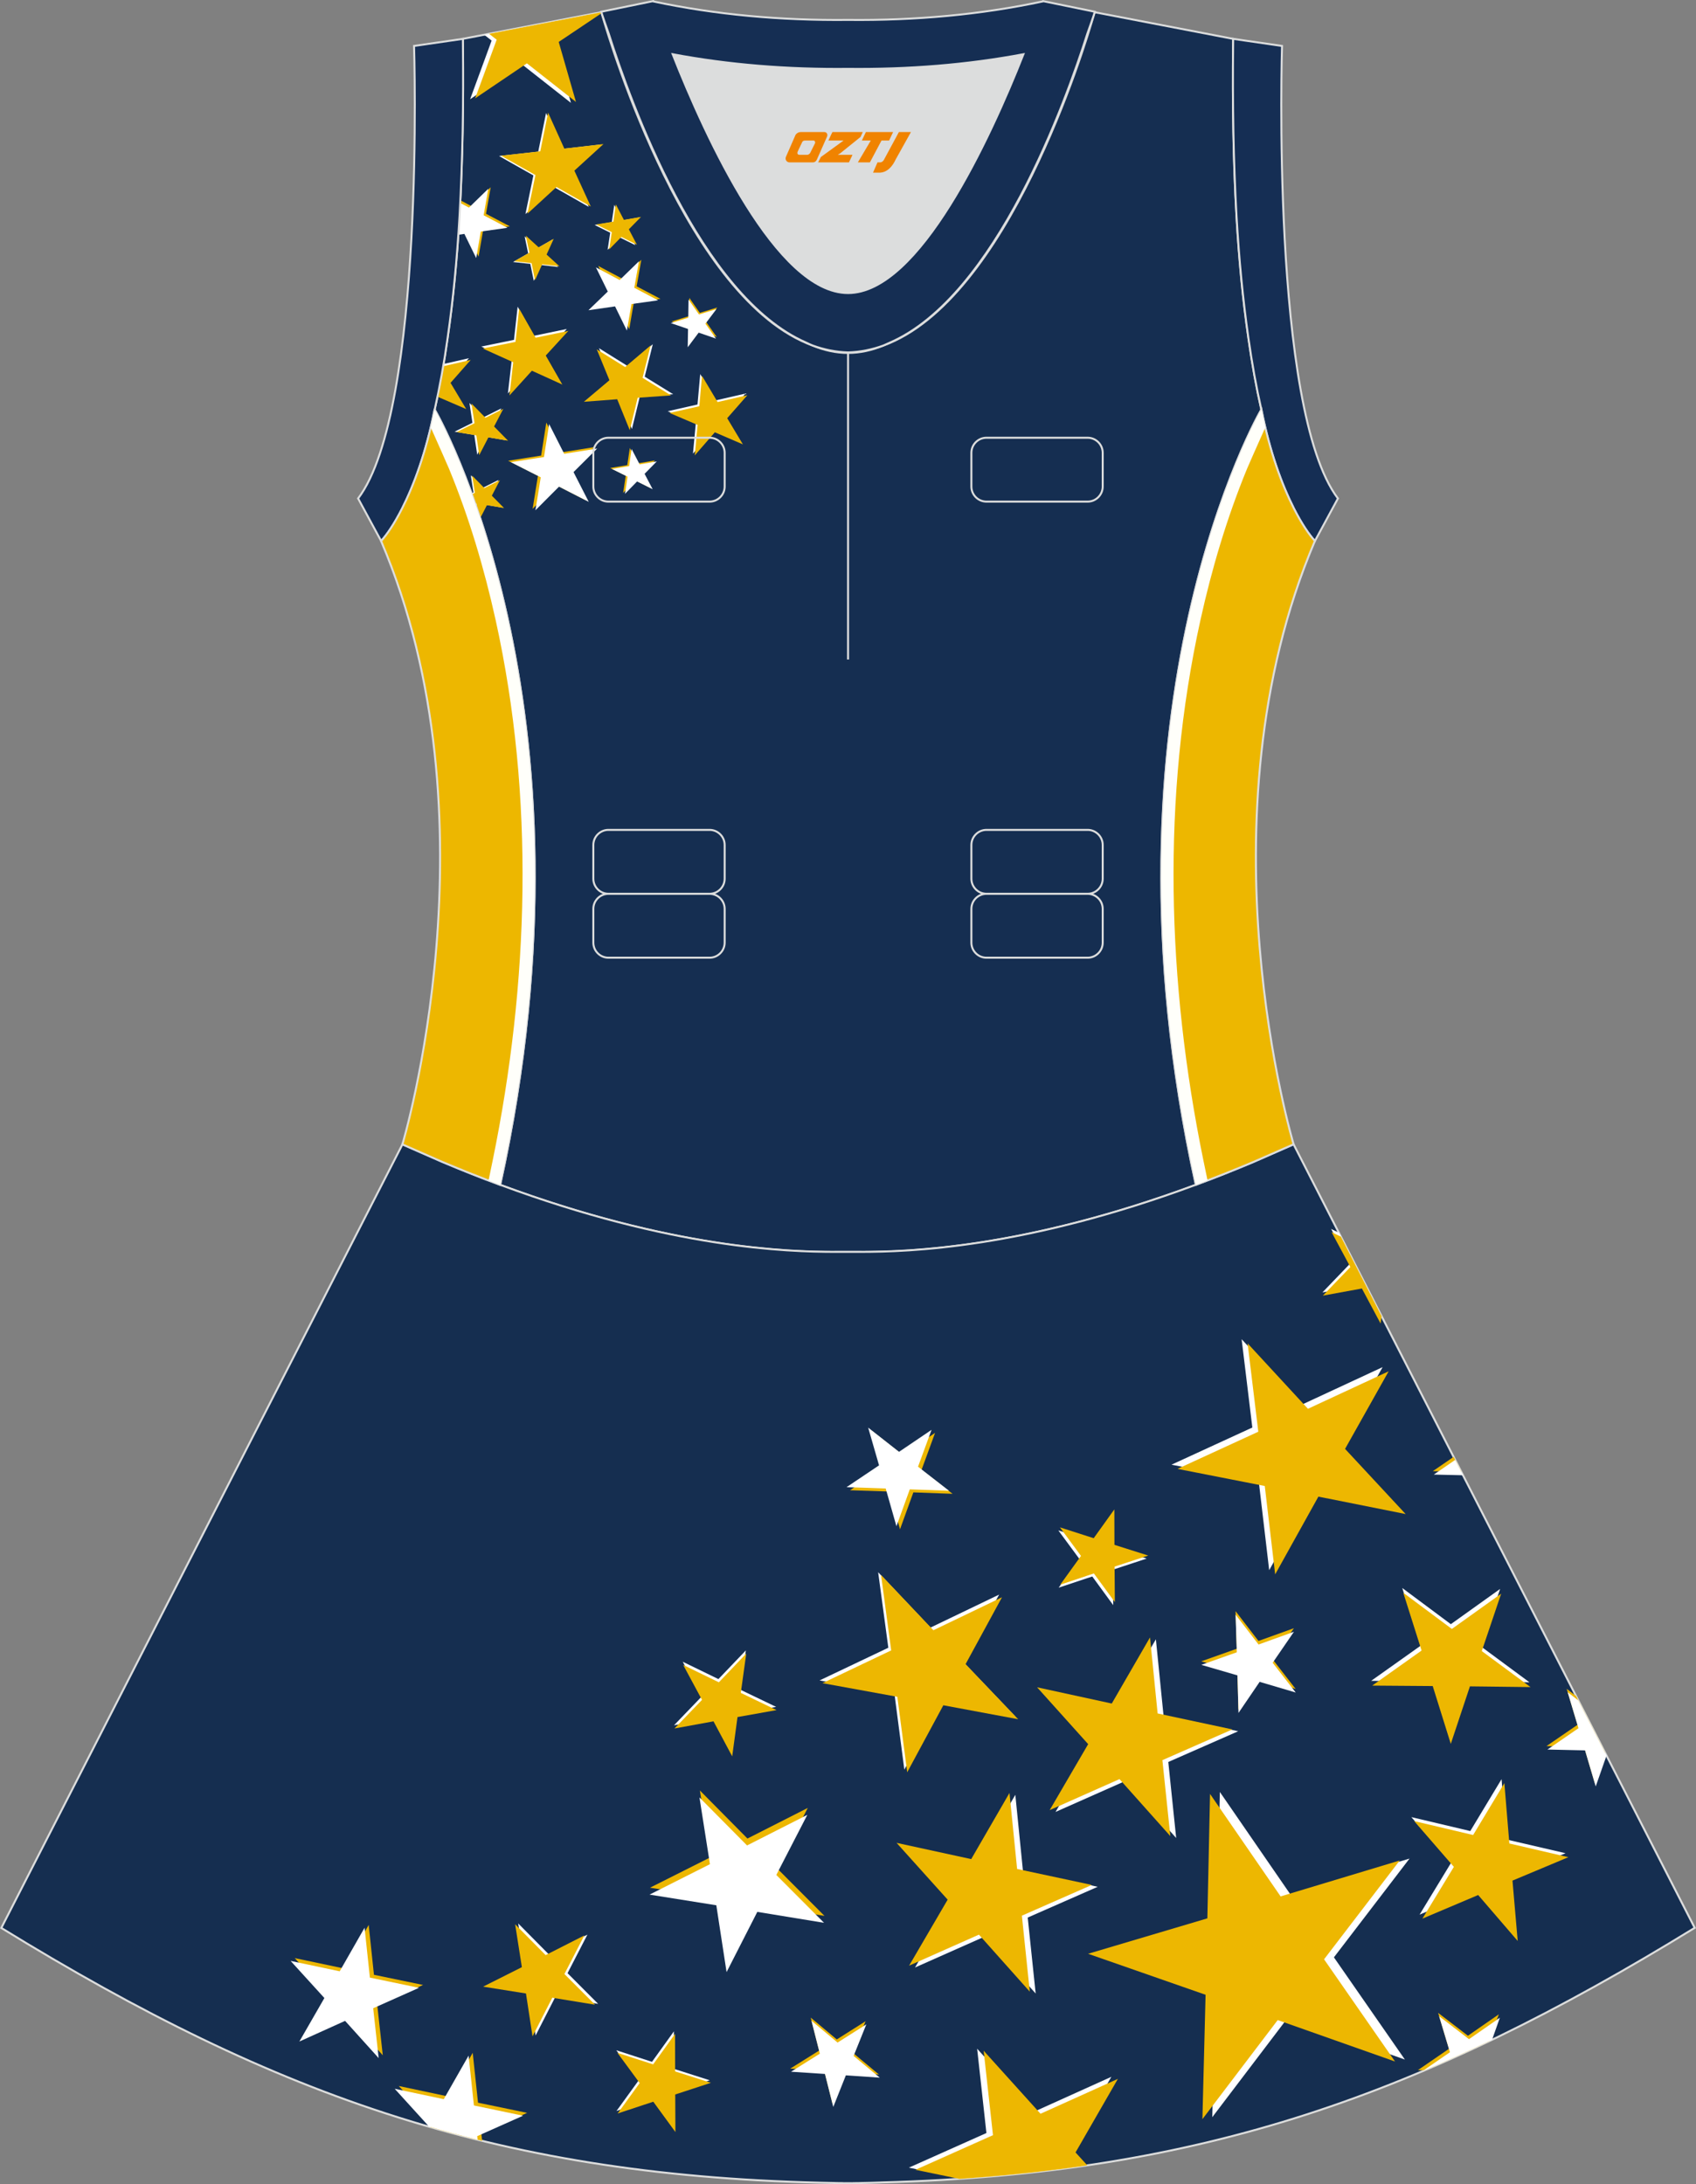 <?xml version="1.0" encoding="utf-8"?>
<!-- Generator: Adobe Illustrator 24.0.1, SVG Export Plug-In . SVG Version: 6.00 Build 0)  -->
<svg xmlns="http://www.w3.org/2000/svg" xmlns:xlink="http://www.w3.org/1999/xlink" version="1.1" id="图层_1" x="0px" y="0px" width="380.2px" height="489.6px" viewBox="0 0 380.2 489.6" enable-background="new 0 0 380.2 489.6" xml:space="preserve">
<rect x="0" y="0" width="380.2" height="489.6" fill="#808080" stroke="none"/>
<g>
	<path fill-rule="evenodd" clip-rule="evenodd" fill="#DCDDDD" d="M229.42,12.16c-7.46,18.87-23.33,53.53-39.31,53.53   s-31.85-34.66-39.31-53.53c12.63,2.37,25.74,3.42,39.31,3.28l0,0C203.67,15.58,216.79,14.53,229.42,12.16z"/>
	
		<path fill-rule="evenodd" clip-rule="evenodd" fill="#152E51" stroke="#DCDDDD" stroke-width="0.446" stroke-miterlimit="22.926" d="   M276.44,9.38c0-0.22,0.01-0.43,0.01-0.65C276.45,8.94,276.45,9.16,276.44,9.38L276.44,9.38L276.44,9.38z M103.77,9.38   c0-0.22-0.01-0.43-0.01-0.65C103.77,8.94,103.77,9.16,103.77,9.38L103.77,9.38L103.77,9.38z M103.02,48.32c0-0.02,0-0.03,0-0.04   c0-0.02,0-0.03,0-0.04c0.67-11.9,0.89-24.69,0.75-38.19c0-0.22,0-0.44-0.01-0.67l-0.01-0.65c0-0.01,0-0.01,0-0.02l31.04-5.97   c0,0,0.07,0.22,0.21,0.63c2.06,7.13,19.22,63.9,47.17,74.08c2.59,1.07,5.24,1.66,7.93,1.66c2.69,0,5.34-0.59,7.93-1.66   c27.95-10.17,45.12-66.94,47.17-74.08c0.14-0.41,0.21-0.63,0.21-0.63l31.04,5.97c0,0.01,0,0.02,0,0.02l-0.01,0.65   c0,0.22,0,0.44-0.01,0.67c-0.15,13.5,0.07,26.29,0.75,38.19c0,0.02,0,0.03,0,0.04c0,0.02,0,0.03,0,0.04c0,0.05,0.01,0.1,0.01,0.15   c0.56,9.73,1.43,18.85,2.67,27.27c0,0.01,0,0.01,0,0.02c0.82,5.78,1.79,11.14,2.9,16.06c0,0-38.42,65.71-14.68,173.77   c-42.8,15.89-70.26,15.04-77.98,15.04s-35.18,0.85-77.98-15.04C135.86,157.53,97.44,91.82,97.44,91.82   c1.12-4.92,2.09-10.28,2.9-16.06c0-0.01,0-0.01,0-0.02c1.24-8.42,2.11-17.54,2.67-27.27C103.02,48.42,103.02,48.37,103.02,48.32z"/>
	<g>
		<g>
			<polygon fill-rule="evenodd" clip-rule="evenodd" fill="#FFFFFF" points="116.04,68.74 119.73,75.26 127.06,73.74 122,79.26      125.71,85.76 118.9,82.66 113.86,88.19 114.71,80.76 107.88,77.68 115.22,76.18    "/>
			<polygon fill-rule="evenodd" clip-rule="evenodd" fill="#FFFFFF" points="146.34,77.16 144.53,84.43 150.9,88.36 143.43,88.9      141.66,96.17 138.85,89.23 131.38,89.79 137.11,84.97 134.27,78.04 140.62,82    "/>
			<polygon fill-rule="evenodd" clip-rule="evenodd" fill="#FFFFFF" points="156.97,83.85 160.46,89.74 167.14,88.21 162.62,93.35      166.14,99.23 159.85,96.52 155.35,101.68 155.98,94.86 149.68,92.18 156.36,90.67    "/>
			<polygon fill-rule="evenodd" clip-rule="evenodd" fill="#FFFFFF" points="105.24,90.34 108.37,93.54 112.38,91.54 110.3,95.5      113.45,98.69 109.03,97.94 106.98,101.92 106.32,97.49 101.9,96.76 105.91,94.77    "/>
			<path fill-rule="evenodd" clip-rule="evenodd" fill="#FFFFFF" d="M105.54,106.54l2.73,2.78l3.48-1.74l-1.8,3.45l2.74,2.77     l-3.84-0.65l-1.34,2.58c-0.61-1.81-1.2-3.53-1.79-5.14l0.41-0.21L105.54,106.54z"/>
			<polygon fill-rule="evenodd" clip-rule="evenodd" fill="#EDB701" points="122.47,94.72 125.85,101.4 133.25,100.22 127.94,105.5      131.35,112.17 124.69,108.75 119.4,114.06 120.59,106.66 113.91,103.28 121.31,102.12    "/>
			<polygon fill-rule="evenodd" clip-rule="evenodd" fill="#EDB701" points="141.19,100.41 142.98,103.86 146.83,103.21      144.09,105.98 145.9,109.43 142.42,107.69 139.7,110.48 140.27,106.63 136.78,104.9 140.62,104.26    "/>
			<polygon fill-rule="evenodd" clip-rule="evenodd" fill="#EDB701" points="143.77,58.23 142.72,64.18 148.06,66.99 142.08,67.83      141.06,73.78 138.41,68.35 132.44,69.22 136.78,65.02 134.11,59.61 139.44,62.44    "/>
			<polygon fill-rule="evenodd" clip-rule="evenodd" fill="#FFFFFF" points="137.7,45.93 139.5,49.39 143.34,48.73 140.61,51.51      142.42,54.96 138.93,53.22 136.21,56.01 136.79,52.16 133.3,50.43 137.14,49.79    "/>
			<polygon fill-rule="evenodd" clip-rule="evenodd" fill="#FFFFFF" points="117.61,52.99 120.48,55.62 123.86,53.68 122.25,57.23      125.13,59.85 121.26,59.41 119.66,62.96 118.88,59.15 115.01,58.73 118.4,56.8    "/>
			<polygon fill-rule="evenodd" clip-rule="evenodd" fill="#FFFFFF" points="122.41,25.33 126.06,33.38 134.84,32.37 128.31,38.33      131.98,46.37 124.3,42 117.79,47.98 119.57,39.32 111.87,34.97 120.66,33.99    "/>
			<polygon fill-rule="evenodd" clip-rule="evenodd" fill="#FFFFFF" points="134.18,2.86 124.12,9.6 127.99,23.06 116.98,14.4      105.39,22.24 110.21,9.1 108.54,7.79    "/>
			<polygon fill-rule="evenodd" clip-rule="evenodd" fill="#EDB701" points="160.79,68.92 158.32,72.19 160.68,75.54 156.81,74.2      154.35,77.48 154.43,73.38 150.55,72.06 154.47,70.86 154.53,66.76 156.88,70.13    "/>
			<polygon fill-rule="evenodd" clip-rule="evenodd" fill="#EDB701" points="134.87,2.95 125.25,9.4 129.12,22.85 118.12,14.2      106.52,22.04 111.34,8.9 109.65,7.58 134.8,2.74    "/>
			<polygon fill-rule="evenodd" clip-rule="evenodd" fill="#EDB701" points="122.87,25.25 126.51,33.31 135.29,32.29 128.76,38.25      132.44,46.29 124.75,41.92 118.24,47.9 120.03,39.24 112.32,34.9 121.11,33.92    "/>
			<polygon fill-rule="evenodd" clip-rule="evenodd" fill="#EDB701" points="138.06,45.82 139.86,49.28 143.7,48.62 140.97,51.4      142.78,54.85 139.29,53.11 136.57,55.9 137.15,52.04 133.66,50.32 137.5,49.68    "/>
			<polygon fill-rule="evenodd" clip-rule="evenodd" fill="#EDB701" points="117.88,52.82 120.76,55.45 124.14,53.52 122.53,57.06      125.41,59.68 121.54,59.25 119.94,62.8 119.16,58.98 115.29,58.56 118.68,56.64    "/>
			<polygon fill-rule="evenodd" clip-rule="evenodd" fill="#FFFFFF" points="143.24,58.56 142.19,64.5 147.53,67.32 141.56,68.15      140.53,74.1 137.88,68.68 131.91,69.54 136.25,65.35 133.59,59.93 138.91,62.77    "/>
			<polygon fill-rule="evenodd" clip-rule="evenodd" fill="#EDB701" points="145.85,77.43 144.05,84.69 150.42,88.63 142.95,89.16      141.18,96.43 138.36,89.49 130.89,90.06 136.62,85.23 133.78,78.31 140.14,82.27    "/>
			<polygon fill-rule="evenodd" clip-rule="evenodd" fill="#EDB701" points="157.37,84.24 160.87,90.12 167.54,88.59 163.02,93.74      166.54,99.61 160.25,96.9 155.75,102.07 156.39,95.25 150.09,92.56 156.77,91.06    "/>
			<polygon fill-rule="evenodd" clip-rule="evenodd" fill="#FFFFFF" points="123.1,95.05 126.48,101.72 133.87,100.54      128.57,105.82 131.98,112.49 125.32,109.08 120.03,114.38 121.22,106.99 114.54,103.6 121.94,102.44    "/>
			<polygon fill-rule="evenodd" clip-rule="evenodd" fill="#FFFFFF" points="141.59,100.63 143.39,104.09 147.23,103.43      144.5,106.21 146.31,109.66 142.82,107.92 140.1,110.7 140.68,106.85 137.19,105.12 141.03,104.48    "/>
			<polygon fill-rule="evenodd" clip-rule="evenodd" fill="#EDB701" points="116.38,69.19 120.07,75.7 127.4,74.18 122.34,79.7      126.06,86.2 119.24,83.1 114.21,88.64 115.05,81.2 108.23,78.12 115.56,76.63    "/>
			<polygon fill-rule="evenodd" clip-rule="evenodd" fill="#EDB701" points="105.7,90.45 108.83,93.64 112.83,91.64 110.76,95.6      113.9,98.79 109.49,98.04 107.43,102.02 106.78,97.59 102.36,96.86 106.37,94.87    "/>
			<path fill-rule="evenodd" clip-rule="evenodd" fill="#EDB701" d="M105.85,106.62l2.73,2.78l3.48-1.75l-1.8,3.46l2.74,2.77     l-3.84-0.65l-1.5,2.91c-0.22-0.66-0.44-1.32-0.66-1.96l-0.2-1.34l-0.29-0.05c-0.24-0.68-0.48-1.35-0.71-2l0.64-0.32     L105.85,106.62z"/>
			<polygon fill-rule="evenodd" clip-rule="evenodd" fill="#FFFFFF" points="160.61,69.28 158.14,72.55 160.5,75.9 156.62,74.56      154.17,77.84 154.24,73.74 150.37,72.42 154.29,71.22 154.35,67.13 156.69,70.49    "/>
		</g>
		<path fill-rule="evenodd" clip-rule="evenodd" fill="#EDB701" d="M110,41.98l-1.05,5.94l5.34,2.81l-5.98,0.84l-1.03,5.95    l-2.65-5.43l-1.87,0.27c0.08-1.19,0.16-2.38,0.23-3.59l0.01-0.01l0-0.01l0.02-0.28c0-0.05,0-0.1,0.01-0.15c0-0.02,0-0.03,0-0.04    c0-0.02,0-0.03,0-0.04c0.06-1.11,0.12-2.23,0.18-3.35l2.46,1.31L110,41.98z"/>
		<path fill-rule="evenodd" clip-rule="evenodd" fill="#FFFFFF" d="M109.47,42.3l-1.05,5.95l5.34,2.81l-5.98,0.84l-1.03,5.95    l-2.65-5.42l-1.36,0.2c0.09-1.37,0.18-2.76,0.26-4.15c0-0.05,0-0.1,0.01-0.15c0-0.02,0-0.03,0-0.04c0-0.02,0-0.03,0-0.04    c0.05-0.92,0.1-1.84,0.15-2.77l1.97,1.05L109.47,42.3z"/>
		<path fill-rule="evenodd" clip-rule="evenodd" fill="#FFFFFF" d="M99.45,81.59l5.68-1.3l-4.52,5.14l3.52,5.88l-6.01-2.59    C98.59,86.43,99.03,84.06,99.45,81.59z"/>
		<path fill-rule="evenodd" clip-rule="evenodd" fill="#EDB701" d="M99.36,82.09l6.16-1.41L101,85.82l3.52,5.88l-6.29-2.71L98,89.25    C98.49,86.95,98.94,84.56,99.36,82.09z"/>
	</g>
	
		<path fill-rule="evenodd" clip-rule="evenodd" fill="#152E50" stroke="#DCDDDD" stroke-width="0.446" stroke-miterlimit="22.926" d="   M90.17,256.6L0.29,432.15c62.23,38.24,112.65,55.91,186.86,57.17v0.01c0.57,0.01,1.15,0.02,1.72,0.02v0.02h0.08l0,0   c0.38,0,0.76-0.01,1.15-0.01h0.01h0.01h0.01c0.38,0,0.76,0.01,1.15,0.01l0,0h0.08v-0.02c0.57-0.01,1.15-0.02,1.72-0.02v-0.01   c1.4-0.02,2.81-0.06,4.21-0.11c0.15,0,0.3-0.01,0.45-0.02c71.66-1.92,121.26-19.63,182.17-57.06L290,256.52l0,0l0,0l-0.01-0.02   h-0.01h-0.01l-8.95,3.93l0,0c-4.45,1.88-8.76,3.58-12.92,5.13c-38.46,14.29-64.53,15.04-75.03,15.05h-0.06h-0.06h-0.06h-0.06h-0.05   h-0.01h-0.06h-0.05h-0.05h-0.11h-0.05h-0.11h-0.05h-0.03h-0.02h-0.05h-0.05h-0.1h-0.05h-0.05h-0.05h-0.05h-0.05h-0.02h-0.03h-0.05   h-0.05h-0.05h-0.05h-0.04h-0.05h-0.05h-0.05h-0.04h-0.01h-0.03h-0.05h-0.04h-0.05h-0.05h-0.04H191h-0.04h-0.04h-0.04l0,0h-0.04   h-0.04h-0.04h-0.04h-0.04h-0.04h-0.04h-0.04h-0.04h-0.03h-0.01h-0.04h-0.04h-0.04h-0.04h-0.04h-0.03h-0.04h-0.04h-0.04h-0.02l0,0   h-0.01h-0.02h-0.04H190h-0.04h-0.04h-0.04h-0.04h-0.04h-0.04h-0.04h-0.01h-0.03h-0.04h-0.04h-0.04h-0.04h-0.04h-0.04h-0.04h-0.04   h-0.04l0,0h-0.05h-0.04h-0.04h-0.03h-0.05h-0.04h-0.05h-0.05h-0.05h-0.03h-0.01h-0.05h-0.05h-0.05h-0.05h-0.05h-0.05h-0.05h-0.05   h-0.05h-0.03h-0.02h-0.05h-0.05h-0.05h-0.05h-0.05h-0.1h-0.05h-0.05h-0.02h-0.03h-0.05h-0.11h-0.05h-0.11h-0.05h-0.05h-0.06h-0.01   h-0.05h-0.05h-0.06h-0.06h-0.06c-10.49-0.01-36.57-0.77-75.03-15.05c-4.16-1.54-8.47-3.25-12.92-5.13l0,0l-8.95-3.93l0,0   l-0.01-0.01L90.17,256.6z"/>
	<polygon fill-rule="evenodd" clip-rule="evenodd" fill="#FFFFFF" points="131.68,433.65 127.23,442.29 134.09,449.17 124.5,447.6    120.07,456.26 118.6,446.65 109,445.12 117.68,440.75 116.17,431.14 123.01,438.05  "/>
	<polygon fill-rule="evenodd" clip-rule="evenodd" fill="#FFFFFF" points="167.2,369.94 165.97,378.75 173.99,382.6 165.23,384.16    164.04,392.97 159.85,385.13 151.1,386.72 157.27,380.31 153.05,372.48 161.05,376.37  "/>
	<path fill-rule="evenodd" clip-rule="evenodd" fill="#FFFFFF" d="M219.05,459.22l12.75,14.13l17.34-7.83l-9.5,16.48l3.17,3.49   c-8.76,1.27-17.79,2.21-27.19,2.85l-11.87-2.46l17.38-7.76L219.05,459.22z"/>
	<polygon fill-rule="evenodd" clip-rule="evenodd" fill="#EDB701" points="194.03,453.07 191.19,460.14 197.05,465.01    189.44,464.49 186.63,471.58 184.77,464.18 177.16,463.68 183.62,459.64 181.74,452.25 187.59,457.14  "/>
	<polygon fill-rule="evenodd" clip-rule="evenodd" fill="#EDB701" points="201.76,342.79 199.35,334.33 190.56,334.04    197.86,329.13 195.42,320.68 202.34,326.11 209.62,321.18 206.6,329.44 213.54,334.84 204.75,334.52  "/>
	<polygon fill-rule="evenodd" clip-rule="evenodd" fill="#EDB701" points="156.9,401.34 167.56,412.11 181.08,405.25 174.13,418.72    184.83,429.45 169.87,427 162.98,440.5 160.68,425.52 145.71,423.13 159.25,416.32  "/>
	<polygon fill-rule="evenodd" clip-rule="evenodd" fill="#FFFFFF" points="237.25,343.04 244.82,345.47 249.45,339 249.47,346.95    257.05,349.36 249.5,351.84 249.55,359.79 244.86,353.37 237.32,355.88 241.97,349.44  "/>
	<polygon fill-rule="evenodd" clip-rule="evenodd" fill="#FFFFFF" points="223.98,357.43 215.82,372.42 227.6,384.76 210.83,381.64    202.73,396.66 200.52,379.73 183.73,376.67 199.14,369.34 196.86,352.42 208.6,364.82  "/>
	<polygon fill-rule="evenodd" clip-rule="evenodd" fill="#FFFFFF" points="309.95,306.44 300.19,323.83 313.77,338.44    294.21,334.53 284.52,351.96 282.19,332.15 262.62,328.31 280.74,319.98 278.34,300.18 291.86,314.84  "/>
	<path fill-rule="evenodd" clip-rule="evenodd" fill="#EDB701" d="M118.17,473.6l-10.27,4.59l0.19,1.68   c-3.91-0.95-7.79-1.98-11.63-3.09l0.5-0.88l-7.56-8.32l11,2.33l5.57-9.77l1.19,11.18L118.17,473.6z"/>
	<polygon fill-rule="evenodd" clip-rule="evenodd" fill="#EDB701" points="311.3,307.38 301.53,324.77 315.11,339.38 295.55,335.47    285.86,352.9 283.53,333.09 263.96,329.25 282.08,320.92 279.68,301.12 293.21,315.78  "/>
	<polygon fill-rule="evenodd" clip-rule="evenodd" fill="#EDB701" points="224.62,358.03 216.46,373.02 228.25,385.37    211.47,382.24 203.37,397.26 201.16,380.34 184.37,377.28 199.78,369.94 197.51,353.03 209.24,365.42  "/>
	<polygon fill-rule="evenodd" clip-rule="evenodd" fill="#EDB701" points="237.61,342.36 245.18,344.79 249.81,338.33    249.83,346.28 257.41,348.68 249.86,351.16 249.92,359.11 245.22,352.69 237.68,355.21 242.33,348.76  "/>
	<polygon fill-rule="evenodd" clip-rule="evenodd" fill="#FFFFFF" points="156.8,402.89 167.47,413.66 180.98,406.8 174.03,420.27    184.73,431 169.77,428.55 162.88,442.05 160.58,427.07 145.61,424.68 159.15,417.86  "/>
	<polygon fill-rule="evenodd" clip-rule="evenodd" fill="#EDB701" points="130.99,433.83 126.53,442.48 133.4,449.36 123.81,447.79    119.38,456.45 117.91,446.84 108.3,445.31 116.99,440.94 115.48,431.33 122.32,438.24  "/>
	<polygon fill-rule="evenodd" clip-rule="evenodd" fill="#EDB701" points="167.29,370.65 166.07,379.46 174.08,383.32    165.33,384.88 164.14,393.69 159.95,385.84 151.2,387.44 157.37,381.03 153.15,373.2 161.15,377.09  "/>
	<polygon fill-rule="evenodd" clip-rule="evenodd" fill="#FFFFFF" points="194.21,453.76 191.36,460.84 197.22,465.71    189.62,465.19 186.8,472.27 184.94,464.88 177.33,464.38 183.79,460.33 181.91,452.94 187.76,457.84  "/>
	<polygon fill-rule="evenodd" clip-rule="evenodd" fill="#FFFFFF" points="200.96,342.11 198.55,333.65 189.76,333.36    197.06,328.46 194.62,320 201.54,325.43 208.83,320.5 205.8,328.76 212.75,334.16 203.95,333.84  "/>
	<path fill-rule="evenodd" clip-rule="evenodd" fill="#EDB701" d="M220.51,459.67l12.75,14.13l17.34-7.82l-9.49,16.49l2.64,2.9   c-9.22,1.36-18.74,2.36-28.67,3.03l-9.85-2.04l17.37-7.76L220.51,459.67z"/>
	<path fill-rule="evenodd" clip-rule="evenodd" fill="#FFFFFF" d="M117.25,474.24l-10.27,4.58l0.09,0.79   c-3.73-0.92-7.42-1.92-11.09-2.98l0.06-0.11l-7.56-8.32l11,2.33l5.57-9.77l1.19,11.18L117.25,474.24z"/>
	<polygon fill-rule="evenodd" clip-rule="evenodd" fill="#FFFFFF" points="138.16,459.57 146.16,462.16 151.07,455.33    151.09,463.74 159.11,466.3 151.11,468.91 151.15,477.33 146.2,470.53 138.2,473.18 143.14,466.36  "/>
	<polygon fill-rule="evenodd" clip-rule="evenodd" fill="#EDB701" points="138.41,460.14 146.42,462.73 151.33,455.89    151.35,464.31 159.37,466.86 151.37,469.48 151.41,477.9 146.45,471.1 138.46,473.74 143.4,466.92  "/>
	<polygon fill-rule="evenodd" clip-rule="evenodd" fill="#FFFFFF" points="314.94,461.65 288.63,452.36 271.76,474.57    272.46,446.69 246.13,437.51 272.86,429.56 273.46,401.67 289.28,424.64 315.98,416.6 299.03,438.74  "/>
	<polygon fill-rule="evenodd" clip-rule="evenodd" fill="#EDB701" points="312.73,462.09 286.43,452.8 269.55,475.01 270.26,447.13    243.92,437.94 270.66,430 271.26,402.11 287.08,425.08 313.78,417.03 296.82,439.18  "/>
	<polygon fill-rule="evenodd" clip-rule="evenodd" fill="#FFFFFF" points="232.17,446.85 220.77,434.07 205.12,441.02    213.75,426.23 202.3,413.49 219.04,417.14 227.61,402.31 229.32,419.35 246.07,422.93 230.39,429.82  "/>
	<polygon fill-rule="evenodd" clip-rule="evenodd" fill="#EDB701" points="230.85,446.43 219.45,433.65 203.8,440.6 212.44,425.81    200.99,413.08 217.72,416.72 226.3,401.89 228.01,418.93 244.76,422.51 229.08,429.4  "/>
	<polygon fill-rule="evenodd" clip-rule="evenodd" fill="#FFFFFF" points="263.67,411.99 252.27,399.21 236.62,406.15    245.26,391.37 233.81,378.63 250.54,382.27 259.12,367.45 260.83,384.49 277.57,388.06 261.9,394.95  "/>
	<polygon fill-rule="evenodd" clip-rule="evenodd" fill="#EDB701" points="262.36,411.57 250.96,398.79 235.31,405.74    243.94,390.95 232.49,378.21 249.23,381.85 257.8,367.03 259.51,384.07 276.26,387.65 260.58,394.54  "/>
	<polygon fill-rule="evenodd" clip-rule="evenodd" fill="#EDB701" points="290.05,364.97 285.28,371.92 290.45,378.58 282.36,376.2    277.62,383.17 277.39,374.74 269.3,372.39 277.24,369.57 276.98,361.14 282.12,367.82  "/>
	<polygon fill-rule="evenodd" clip-rule="evenodd" fill="#FFFFFF" points="290.07,365.76 285.3,372.71 290.47,379.38 282.38,376.99    277.64,383.96 277.41,375.54 269.31,373.18 277.26,370.36 276.99,361.93 282.14,368.62  "/>
	<path fill-rule="evenodd" clip-rule="evenodd" fill="#EDB701" d="M336,451.51l-2.12,5.99c-4.85,2.32-9.67,4.5-14.5,6.55l-1.52-0.03   l6.95-4.77l-2.42-8.07l6.69,5.13L336,451.51z"/>
	<path fill-rule="evenodd" clip-rule="evenodd" fill="#FFFFFF" d="M336.23,452.27l-1.75,4.95c-5.25,2.52-10.47,4.89-15.7,7.09   l6.26-4.3l-2.42-8.07l6.69,5.14L336.23,452.27z"/>
	<polygon fill-rule="evenodd" clip-rule="evenodd" fill="#FFFFFF" points="336.61,398.8 337.73,412.33 350.95,415.4 338.43,420.64    339.6,434.17 330.74,423.88 318.23,429.17 325.28,417.57 316.39,407.31 329.6,410.43  "/>
	<polygon fill-rule="evenodd" clip-rule="evenodd" fill="#EDB701" points="337.24,399.69 338.36,413.22 351.59,416.29    339.06,421.54 340.23,435.07 331.37,424.77 318.87,430.06 325.92,418.46 317.02,408.2 330.24,411.32  "/>
	<polygon fill-rule="evenodd" clip-rule="evenodd" fill="#FFFFFF" points="336.29,356.16 331.95,369.02 342.87,377.09 329.3,376.93    325.01,389.82 320.96,376.86 307.38,376.76 318.45,368.9 314.35,355.95 325.24,364.06  "/>
	<polygon fill-rule="evenodd" clip-rule="evenodd" fill="#EDB701" points="336.52,357.23 332.18,370.09 343.1,378.16 329.52,378    325.23,390.89 321.18,377.93 307.61,377.83 318.68,369.97 314.58,357.02 325.47,365.13  "/>
	<polygon fill-rule="evenodd" clip-rule="evenodd" fill="#EDB701" points="94.84,444.93 84.58,449.52 85.81,460.69 78.28,452.35    68.03,456.97 73.64,447.23 66.07,438.91 77.08,441.23 82.65,431.47 83.83,442.65  "/>
	<polygon fill-rule="evenodd" clip-rule="evenodd" fill="#FFFFFF" points="93.93,445.57 83.66,450.15 84.89,461.33 77.36,452.98    67.11,457.61 72.72,447.86 65.15,439.54 76.15,441.87 81.73,432.1 82.92,443.28  "/>
	<polygon fill-rule="evenodd" clip-rule="evenodd" fill="#EDB701" points="359.85,392.95 357.5,399.67 355.11,391.58 346.68,391.39    353.63,386.62 351.21,378.55 353.31,380.16  "/>
	<polygon fill-rule="evenodd" clip-rule="evenodd" fill="#FFFFFF" points="360.14,393.52 357.72,400.43 355.33,392.35 346.9,392.16    353.85,387.38 351.43,379.31 353.8,381.13  "/>
	<polygon fill-rule="evenodd" clip-rule="evenodd" fill="#EDB701" points="327.58,329.91 321.2,329.76 325.87,326.56  "/>
	<polygon fill-rule="evenodd" clip-rule="evenodd" fill="#FFFFFF" points="327.97,330.68 321.42,330.53 326.21,327.24  "/>
	<polygon fill-rule="evenodd" clip-rule="evenodd" fill="#FFFFFF" points="309.56,294.71 309.39,295.95 305.2,288.11 296.45,289.7    302.61,283.29 298.4,275.46 300.13,276.31  "/>
	<polygon fill-rule="evenodd" clip-rule="evenodd" fill="#EDB701" points="309.71,295.01 309.49,296.67 305.3,288.82 296.55,290.42    302.72,284.01 298.5,276.18 300.59,277.2  "/>
	<path fill="none" stroke="#DCDDDD" stroke-width="0.446" stroke-miterlimit="22.926" d="M221.14,98.12h22.68   c1.86,0,3.38,1.52,3.38,3.38v7.56c0,1.86-1.52,3.38-3.38,3.38h-22.68c-1.86,0-3.38-1.52-3.38-3.38v-7.56   C217.76,99.64,219.28,98.12,221.14,98.12L221.14,98.12z M221.14,186.02h22.68c1.86,0,3.38,1.52,3.38,3.38v7.56   c0,1.86-1.52,3.38-3.38,3.38h-22.68c-1.86,0-3.38-1.52-3.38-3.38v-7.56C217.76,187.55,219.28,186.02,221.14,186.02L221.14,186.02z    M221.14,200.35h22.68c1.86,0,3.38,1.52,3.38,3.38v7.56c0,1.86-1.52,3.38-3.38,3.38h-22.68c-1.86,0-3.38-1.52-3.38-3.38v-7.56   C217.76,201.86,219.28,200.35,221.14,200.35L221.14,200.35z M136.39,200.35h22.68c1.86,0,3.38,1.52,3.38,3.38v7.56   c0,1.86-1.52,3.38-3.38,3.38h-22.68c-1.86,0-3.38-1.52-3.38-3.38v-7.56C133.01,201.86,134.53,200.35,136.39,200.35L136.39,200.35z    M136.39,186.02h22.68c1.86,0,3.38,1.52,3.38,3.38v7.56c0,1.86-1.52,3.38-3.38,3.38h-22.68c-1.86,0-3.38-1.52-3.38-3.38v-7.56   C133.01,187.55,134.53,186.02,136.39,186.02L136.39,186.02z M136.39,98.12h22.68c1.86,0,3.38,1.52,3.38,3.38v7.56   c0,1.86-1.52,3.38-3.38,3.38h-22.68c-1.86,0-3.38-1.52-3.38-3.38v-7.56C133.01,99.64,134.53,98.12,136.39,98.12z"/>
	<path fill="none" stroke="#DCDDDD" stroke-width="0.446" stroke-miterlimit="22.926" d="M190.11,79v68.83V79z"/>
	
		<path fill-rule="evenodd" clip-rule="evenodd" fill="#152E53" stroke="#DCDDDD" stroke-width="0.446" stroke-miterlimit="22.926" d="   M229.42,12.16c-7.46,18.87-23.33,53.53-39.31,53.53s-31.85-34.66-39.31-53.53c12.63,2.37,25.74,3.42,39.31,3.28l0,0   C203.67,15.58,216.79,14.53,229.42,12.16L229.42,12.16L229.42,12.16z M190.11,79c2.73-0.08,5.38-0.62,7.93-1.55   c0.47-0.2,0.94-0.41,1.41-0.63c23.89-10.34,39.59-54.37,44.3-69.25c0.71-1.98,1.2-3.42,1.46-4.2l0.21-0.74l-11.6-2.38   c0,0-0.01,0.02-0.02,0.06c-13.97,2.98-28.55,4.31-43.69,4.15l0,0c-15.14,0.16-29.72-1.17-43.69-4.15   c-0.02-0.04-0.02-0.06-0.02-0.06l-11.6,2.38l0.21,0.74c0.26,0.77,0.75,2.22,1.46,4.2c4.71,14.88,20.41,58.91,44.3,69.25   c0.46,0.23,0.94,0.44,1.41,0.63C184.73,78.38,187.38,78.92,190.11,79z"/>
	
		<path fill-rule="evenodd" clip-rule="evenodd" fill="#152E54" stroke="#DCDDDD" stroke-width="0.446" stroke-miterlimit="22.926" d="   M276.44,9.38c-0.16,13.76,0.06,26.8,0.75,38.9c0,0.02,0,0.03,0,0.05c0.56,9.69,1.43,18.8,2.67,27.42c0,0,0,0.01,0,0.02   c0.82,5.78,1.79,11.14,2.91,16.06v0.01c1.9,9.63,4.68,17.02,7.26,22.12c0,0.01,0.01,0.01,0.01,0.02c1.72,3.39,3.39,5.84,4.72,7.3   l5.17-9.55C284.81,91.84,287.4,10.3,287.4,10.3l-10.94-1.59c0,0.01,0,0.01,0,0.02C276.45,8.94,276.45,9.16,276.44,9.38z"/>
	
		<path fill-rule="evenodd" clip-rule="evenodd" fill="#152E54" stroke="#DCDDDD" stroke-width="0.446" stroke-miterlimit="22.926" d="   M103.77,9.38c0.16,13.76-0.06,26.8-0.75,38.9c0,0.02,0,0.03,0,0.05c-0.56,9.69-1.43,18.8-2.68,27.42c0,0,0,0.01,0,0.02   c-0.81,5.78-1.79,11.14-2.9,16.06v0.01c-1.9,9.63-4.68,17.02-7.26,22.12c0,0.01-0.01,0.01-0.01,0.02c-1.72,3.39-3.39,5.84-4.72,7.3   l-5.17-9.55C95.4,91.84,92.82,10.3,92.82,10.3l10.94-1.59c0,0.01,0,0.01,0,0.02C103.77,8.94,103.77,9.16,103.77,9.38z"/>
	
		<path fill-rule="evenodd" clip-rule="evenodd" fill="#EDB700" stroke="#DCDDDD" stroke-width="0.446" stroke-miterlimit="22.926" d="   M97.44,91.82c0,0,38.41,65.71,14.68,173.77c-4.16-1.55-8.48-3.25-12.92-5.13h-0.01l-8.95-3.93h-0.01l-0.02-0.01   c0,0,21.88-72.78-4.77-135.23l-0.01-0.02c1.2-1.29,2.91-3.73,4.71-7.3c0-0.01,0.01-0.02,0.01-0.02c2.64-5.21,5.41-12.64,7.26-22.12   L97.44,91.82z"/>
	
		<path fill-rule="evenodd" clip-rule="evenodd" fill="#EDB700" stroke="#DCDDDD" stroke-width="0.446" stroke-miterlimit="22.926" d="   M282.78,91.8c0,0-38.41,65.71-14.68,173.77c4.16-1.55,8.47-3.25,12.92-5.13l0,0l8.95-3.93l0,0l0.02-0.01   c0,0-21.88-72.78,4.77-135.23l0.01-0.02c-1.21-1.29-2.91-3.73-4.72-7.3c0,0-0.01-0.01-0.01-0.02   C287.4,108.72,284.63,101.29,282.78,91.8L282.78,91.8z"/>
	<path fill-rule="evenodd" clip-rule="evenodd" fill="#FFFFFA" d="M97.44,91.81c0,0,38.42,65.71,14.68,173.77   c-0.86-0.32-1.73-0.64-2.6-0.98c0.39-1.89,0.87-4.18,0.94-4.54c8.13-39.72,9.42-81.36,0.65-121.07   c-2.54-11.51-5.95-23.01-10.45-33.92c-0.33-0.81-2.18-4.96-4.09-9.25C96.87,94.53,97.16,93.19,97.44,91.81L97.44,91.81z"/>
	<path fill-rule="evenodd" clip-rule="evenodd" fill="#FFFFFA" d="M282.78,91.79c0,0-38.42,65.71-14.68,173.77   c0.86-0.32,1.73-0.64,2.6-0.98c-0.39-1.9-0.87-4.18-0.94-4.53c-8.13-39.72-9.42-81.36-0.65-121.07   c2.54-11.51,5.96-23.01,10.45-33.92c0.33-0.81,2.18-4.96,4.09-9.25c-0.3-1.29-0.59-2.63-0.86-4.01L282.78,91.79z"/>
	
</g>
<g>
	<path fill="#F08300" d="M201.51,29.6l-3.4,6.3c-0.2,0.3-0.5,0.5-0.8,0.5h-0.6l-1,2.3h1.2c2,0.1,3.2-1.5,3.9-3L204.21,29.6h-2.5L201.51,29.6z"/>
	<polygon fill="#F08300" points="194.31,29.6 ,200.21,29.6 ,199.31,31.5 ,197.61,31.5 ,195.01,36.4 ,192.31,36.4 ,195.21,31.5 ,193.21,31.5 ,194.11,29.6"/>
	<polygon fill="#F08300" points="188.31,34.7 ,187.81,34.7 ,188.31,34.4 ,192.91,30.7 ,193.41,29.6 ,186.61,29.6 ,186.31,30.2 ,185.71,31.5 ,188.51,31.5 ,189.11,31.5 ,184.01,35.2    ,183.41,36.4 ,190.01,36.4 ,190.31,36.4 ,191.11,34.7"/>
	<path fill="#F08300" d="M184.81,29.6H179.51C179.01,29.6,178.51,29.9,178.31,30.3L176.21,35.1C175.91,35.7,176.31,36.4,177.01,36.4h5.2c0.4,0,0.7-0.2,0.9-0.6L185.41,30.6C185.61,30.1,185.31,29.6,184.81,29.6z M182.71,32.1L181.61,34.3C181.41,34.6,181.11,34.7,181.01,34.7l-1.8,0C179.01,34.7,178.61,34.6,178.81,34l1-2.1c0.1-0.3,0.4-0.4,0.7-0.4h1.9   C182.61,31.5,182.81,31.8,182.71,32.1z"/>
</g>
</svg>